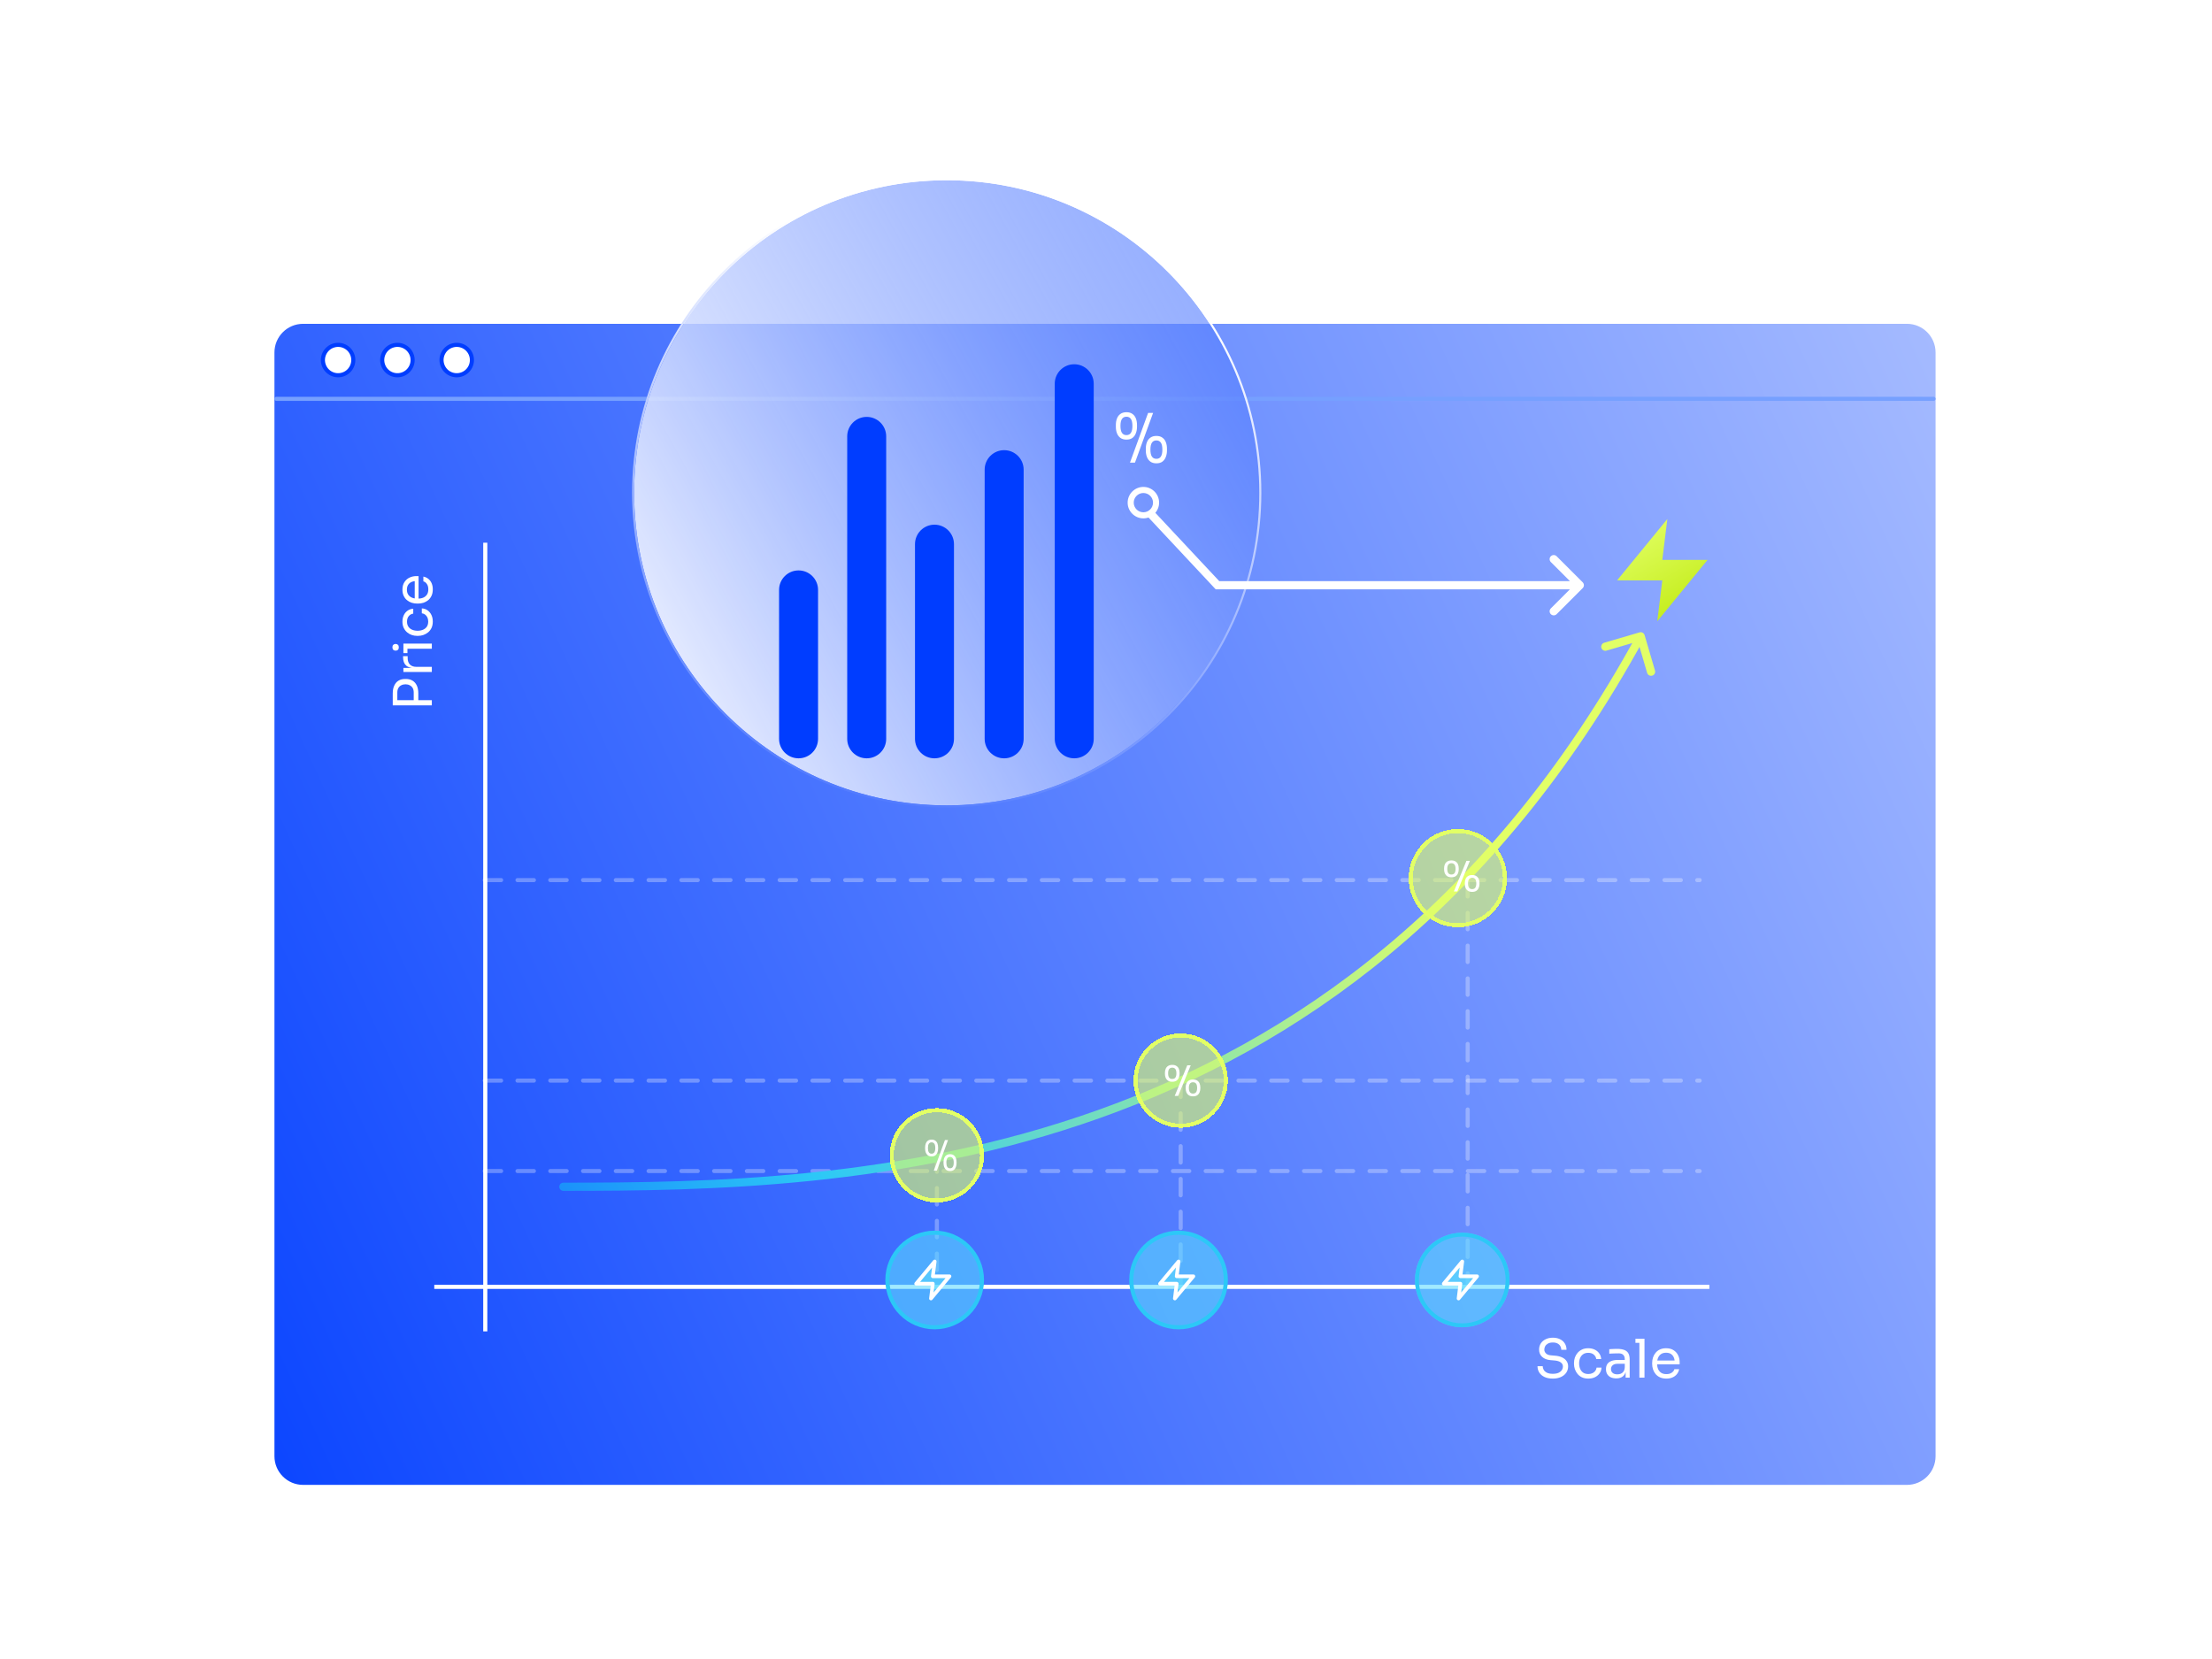 <svg width="540" height="405" viewBox="0 0 540 405" fill="none" xmlns="http://www.w3.org/2000/svg">
<path d="M465.516 79.049C469.382 79.049 472.516 82.183 472.516 86.049L472.516 355.494C472.516 359.36 469.382 362.494 465.516 362.494L74 362.494C70.134 362.494 67 359.36 67 355.494L67 86.049C67 82.183 70.134 79.049 74 79.049L465.516 79.049Z" fill="url(#paint0_linear_201_7095)"/>
<line x1="472.017" y1="97.362" x2="67.5" y2="97.362" stroke="#76A0FF" stroke-linecap="round"/>
<circle cx="82.541" cy="87.896" r="3.709" transform="rotate(-15 82.541 87.896)" fill="white" stroke="#003DFF"/>
<circle cx="97.019" cy="87.896" r="3.709" transform="rotate(-15 97.019 87.896)" fill="white" stroke="#003DFF"/>
<circle cx="111.497" cy="87.896" r="3.709" transform="rotate(-15 111.497 87.896)" fill="white" stroke="#003DFF"/>
<path d="M118.466 132.487L118.466 325.018" stroke="white"/>
<path d="M417.293 314.151H106.017" stroke="white"/>
<path d="M288.227 263.803L288.227 313.715" stroke="white" stroke-opacity="0.3" stroke-linecap="round" stroke-dasharray="4 4"/>
<path d="M228.717 282.04L228.717 312.755" stroke="white" stroke-opacity="0.3" stroke-linecap="round" stroke-dasharray="4 4"/>
<path d="M358.295 214.852L358.295 313.715" stroke="white" stroke-opacity="0.3" stroke-linecap="round" stroke-dasharray="4 4"/>
<path d="M118.335 214.852H414.925" stroke="white" stroke-opacity="0.3" stroke-linecap="round" stroke-dasharray="4 4"/>
<path d="M118.335 263.803H414.925" stroke="white" stroke-opacity="0.3" stroke-linecap="round" stroke-dasharray="4 4"/>
<path d="M118.335 285.879H414.925" stroke="white" stroke-opacity="0.3" stroke-linecap="round" stroke-dasharray="4 4"/>
<path d="M137.532 288.719C136.98 288.719 136.532 289.166 136.532 289.719C136.532 290.271 136.98 290.719 137.532 290.719V288.719ZM401.488 155.06C401.332 154.53 400.777 154.226 400.247 154.382L391.611 156.915C391.081 157.071 390.777 157.627 390.933 158.156C391.088 158.686 391.644 158.99 392.174 158.834L399.85 156.582L402.102 164.259C402.258 164.789 402.813 165.092 403.343 164.937C403.873 164.781 404.177 164.226 404.021 163.696L401.488 155.06ZM137.532 290.719C207.607 290.719 329.1 288.167 401.406 155.821L399.651 154.862C327.934 286.13 207.566 288.719 137.532 288.719V290.719Z" fill="url(#paint1_linear_201_7095)"/>
<g filter="url(#filter0_b_201_7095)">
<circle cx="287.713" cy="312.475" r="11.543" fill="#5ADAFF" fill-opacity="0.57"/>
<circle cx="287.713" cy="312.475" r="11.543" stroke="#2CC8F7"/>
</g>
<path d="M287.713 307.958L283.196 313.378H287.261L286.81 316.991L291.327 311.571H287.261L287.713 307.958Z" fill="#5ADAFF" fill-opacity="0.57" stroke="white" stroke-width="0.9" stroke-linecap="round" stroke-linejoin="round"/>
<g filter="url(#filter1_i_201_7095)">
<path d="M407.034 122.707L394.77 137.681H405.808L404.581 147.663L416.846 132.689H405.808L407.034 122.707Z" fill="url(#paint2_linear_201_7095)"/>
</g>
<g filter="url(#filter2_bd_201_7095)">
<circle cx="288.227" cy="263.803" r="11.518" fill="#E2FF66" fill-opacity="0.6" shape-rendering="crispEdges"/>
<circle cx="288.227" cy="263.803" r="11.018" stroke="#E2FF66" shape-rendering="crispEdges"/>
</g>
<g filter="url(#filter3_b_201_7095)">
<circle cx="228.176" cy="312.474" r="11.543" fill="#5ADAFF" fill-opacity="0.57"/>
<circle cx="228.176" cy="312.474" r="11.543" stroke="#2CC8F7"/>
</g>
<path d="M228.176 307.957L223.659 313.377H227.724L227.273 316.991L231.79 311.571H227.724L228.176 307.957Z" fill="#5ADAFF" fill-opacity="0.57" stroke="white" stroke-width="0.9" stroke-linecap="round" stroke-linejoin="round"/>
<path d="M286.775 267.54L289.84 260.066H290.683L287.619 267.54H286.775ZM286.175 264.08C285.753 264.08 285.409 263.991 285.143 263.813C284.884 263.636 284.691 263.401 284.565 263.107C284.447 262.814 284.388 262.496 284.388 262.155V261.889C284.388 261.52 284.451 261.192 284.576 260.906C284.702 260.612 284.898 260.384 285.165 260.22C285.431 260.049 285.768 259.964 286.175 259.964C286.59 259.964 286.927 260.049 287.186 260.22C287.452 260.384 287.648 260.612 287.774 260.906C287.9 261.192 287.963 261.52 287.963 261.889V262.155C287.963 262.496 287.9 262.814 287.774 263.107C287.656 263.401 287.467 263.636 287.208 263.813C286.949 263.991 286.605 264.08 286.175 264.08ZM286.175 263.404C286.516 263.404 286.768 263.291 286.93 263.066C287.101 262.834 287.186 262.489 287.186 262.032C287.186 261.547 287.101 261.196 286.93 260.977C286.76 260.752 286.508 260.64 286.175 260.64C285.842 260.64 285.591 260.752 285.42 260.977C285.25 261.196 285.165 261.544 285.165 262.022C285.165 262.479 285.246 262.824 285.409 263.056C285.579 263.288 285.835 263.404 286.175 263.404ZM291.239 267.643C290.817 267.643 290.472 267.554 290.206 267.376C289.947 267.199 289.754 266.963 289.629 266.67C289.51 266.376 289.451 266.059 289.451 265.718V265.452C289.451 265.083 289.514 264.755 289.64 264.469C289.766 264.175 289.962 263.947 290.228 263.783C290.495 263.612 290.831 263.527 291.239 263.527C291.653 263.527 291.99 263.612 292.249 263.783C292.515 263.947 292.712 264.175 292.837 264.469C292.963 264.755 293.026 265.083 293.026 265.452V265.718C293.026 266.059 292.963 266.376 292.837 266.67C292.719 266.963 292.53 267.199 292.271 267.376C292.012 267.554 291.668 267.643 291.239 267.643ZM291.239 266.967C291.579 266.967 291.831 266.854 291.994 266.629C292.164 266.397 292.249 266.052 292.249 265.595C292.249 265.11 292.164 264.759 291.994 264.54C291.823 264.315 291.572 264.203 291.239 264.203C290.905 264.203 290.654 264.315 290.484 264.54C290.313 264.759 290.228 265.107 290.228 265.585C290.228 266.042 290.31 266.387 290.472 266.619C290.643 266.851 290.898 266.967 291.239 266.967Z" fill="white"/>
<g filter="url(#filter4_b_201_7095)">
<circle cx="356.973" cy="312.474" r="11.543" fill="#5ADAFF" fill-opacity="0.57"/>
<circle cx="356.973" cy="312.474" r="11.067" stroke="#2CC8F7" stroke-width="0.952"/>
</g>
<path d="M356.973 307.957L352.456 313.377H356.521L356.07 316.991L360.586 311.571H356.521L356.973 307.957Z" fill="#5ADAFF" fill-opacity="0.57" stroke="white" stroke-width="0.9" stroke-linecap="round" stroke-linejoin="round"/>
<g filter="url(#filter5_bd_201_7095)">
<circle cx="228.717" cy="282.04" r="11.518" fill="#E2FF66" fill-opacity="0.6" shape-rendering="crispEdges"/>
<circle cx="228.717" cy="282.04" r="11.018" stroke="#E2FF66" shape-rendering="crispEdges"/>
</g>
<g filter="url(#filter6_bd_201_7095)">
<circle cx="355.895" cy="214.372" r="11.998" fill="#E2FF66" fill-opacity="0.6" shape-rendering="crispEdges"/>
<circle cx="355.895" cy="214.372" r="11.498" stroke="#E2FF66" shape-rendering="crispEdges"/>
</g>
<path d="M227.96 285.777L230.684 278.303H231.434L228.71 285.777H227.96ZM227.427 282.316C227.052 282.316 226.746 282.228 226.509 282.05C226.279 281.873 226.108 281.637 225.996 281.344C225.891 281.05 225.838 280.733 225.838 280.392V280.125C225.838 279.757 225.894 279.429 226.006 279.143C226.118 278.849 226.292 278.62 226.529 278.457C226.766 278.286 227.065 278.201 227.427 278.201C227.795 278.201 228.095 278.286 228.325 278.457C228.562 278.62 228.736 278.849 228.848 279.143C228.96 279.429 229.016 279.757 229.016 280.125V280.392C229.016 280.733 228.96 281.05 228.848 281.344C228.743 281.637 228.575 281.873 228.345 282.05C228.115 282.228 227.809 282.316 227.427 282.316ZM227.427 281.641C227.73 281.641 227.953 281.528 228.098 281.303C228.249 281.071 228.325 280.726 228.325 280.269C228.325 279.784 228.249 279.433 228.098 279.214C227.947 278.989 227.723 278.876 227.427 278.876C227.131 278.876 226.907 278.989 226.756 279.214C226.604 279.433 226.529 279.781 226.529 280.259C226.529 280.716 226.601 281.061 226.746 281.293C226.897 281.525 227.124 281.641 227.427 281.641ZM231.928 285.879C231.553 285.879 231.247 285.791 231.01 285.613C230.779 285.436 230.608 285.2 230.496 284.907C230.391 284.613 230.339 284.296 230.339 283.955V283.688C230.339 283.32 230.394 282.992 230.506 282.706C230.618 282.412 230.793 282.183 231.029 282.02C231.266 281.849 231.566 281.764 231.928 281.764C232.296 281.764 232.595 281.849 232.826 282.02C233.063 282.183 233.237 282.412 233.349 282.706C233.461 282.992 233.517 283.32 233.517 283.688V283.955C233.517 284.296 233.461 284.613 233.349 284.907C233.244 285.2 233.076 285.436 232.845 285.613C232.615 285.791 232.309 285.879 231.928 285.879ZM231.928 285.204C232.23 285.204 232.454 285.091 232.599 284.866C232.75 284.634 232.826 284.289 232.826 283.832C232.826 283.347 232.75 282.996 232.599 282.777C232.447 282.552 232.224 282.439 231.928 282.439C231.631 282.439 231.408 282.552 231.256 282.777C231.105 282.996 231.029 283.344 231.029 283.822C231.029 284.279 231.102 284.623 231.247 284.856C231.398 285.088 231.625 285.204 231.928 285.204Z" fill="white"/>
<path d="M354.923 217.629L357.988 210.155H358.832L355.767 217.629H354.923ZM354.324 214.168C353.902 214.168 353.558 214.079 353.291 213.902C353.032 213.724 352.84 213.489 352.714 213.195C352.595 212.902 352.536 212.585 352.536 212.243V211.977C352.536 211.608 352.599 211.281 352.725 210.994C352.851 210.701 353.047 210.472 353.313 210.308C353.58 210.138 353.917 210.052 354.324 210.052C354.738 210.052 355.075 210.138 355.334 210.308C355.601 210.472 355.797 210.701 355.923 210.994C356.049 211.281 356.111 211.608 356.111 211.977V212.243C356.111 212.585 356.049 212.902 355.923 213.195C355.804 213.489 355.616 213.724 355.356 213.902C355.097 214.079 354.753 214.168 354.324 214.168ZM354.324 213.492C354.664 213.492 354.916 213.38 355.079 213.154C355.249 212.922 355.334 212.578 355.334 212.12C355.334 211.636 355.249 211.284 355.079 211.066C354.909 210.841 354.657 210.728 354.324 210.728C353.991 210.728 353.739 210.841 353.569 211.066C353.399 211.284 353.313 211.632 353.313 212.11C353.313 212.567 353.395 212.912 353.558 213.144C353.728 213.376 353.983 213.492 354.324 213.492ZM359.387 217.731C358.965 217.731 358.621 217.642 358.354 217.465C358.095 217.287 357.903 217.052 357.777 216.758C357.659 216.465 357.599 216.147 357.599 215.806V215.54C357.599 215.171 357.662 214.844 357.788 214.557C357.914 214.264 358.11 214.035 358.377 213.871C358.643 213.7 358.98 213.615 359.387 213.615C359.802 213.615 360.138 213.7 360.397 213.871C360.664 214.035 360.86 214.264 360.986 214.557C361.112 214.844 361.175 215.171 361.175 215.54V215.806C361.175 216.147 361.112 216.465 360.986 216.758C360.867 217.052 360.679 217.287 360.42 217.465C360.161 217.642 359.816 217.731 359.387 217.731ZM359.387 217.055C359.728 217.055 359.979 216.943 360.142 216.717C360.312 216.485 360.397 216.141 360.397 215.683C360.397 215.199 360.312 214.847 360.142 214.629C359.972 214.404 359.72 214.291 359.387 214.291C359.054 214.291 358.802 214.404 358.632 214.629C358.462 214.847 358.377 215.195 358.377 215.673C358.377 216.13 358.458 216.475 358.621 216.707C358.791 216.939 359.047 217.055 359.387 217.055Z" fill="white"/>
<path d="M102.118 171.186L101 171.186L101 169.067C101 168.616 100.913 168.244 100.74 167.949C100.558 167.654 100.315 167.433 100.012 167.286C99.709 167.13 99.371 167.052 98.998 167.052C98.617 167.052 98.274 167.13 97.971 167.286C97.668 167.433 97.429 167.654 97.256 167.949C97.083 168.244 96.996 168.616 96.996 169.067L96.996 171.186L95.878 171.186L95.878 169.301C95.878 168.521 96.004 167.871 96.255 167.351C96.498 166.822 96.844 166.424 97.295 166.155C97.746 165.886 98.279 165.752 98.894 165.752L99.102 165.752C99.709 165.752 100.242 165.886 100.701 166.155C101.152 166.424 101.503 166.822 101.754 167.351C101.997 167.871 102.118 168.521 102.118 169.301L102.118 171.186ZM105.42 172.2L95.878 172.2L95.878 170.926L105.42 170.926L105.42 172.2ZM105.42 164.041L98.478 164.041L98.478 163.053L101.338 163.053L101.338 163.105C100.324 163.105 99.583 162.884 99.115 162.442C98.638 161.992 98.4 161.32 98.4 160.427L98.4 160.193L99.518 160.193L99.518 160.635C99.518 161.329 99.704 161.862 100.077 162.234C100.441 162.607 100.97 162.793 101.663 162.793L105.42 162.793L105.42 164.041ZM105.42 158.371L98.478 158.371L98.478 157.123L105.42 157.123L105.42 158.371ZM99.466 159.437L98.478 159.437L98.478 157.123L99.466 157.123L99.466 159.437ZM97.36 158.02C97.36 158.298 97.286 158.506 97.139 158.644C96.992 158.774 96.805 158.839 96.58 158.839C96.355 158.839 96.168 158.774 96.021 158.644C95.874 158.506 95.8 158.298 95.8 158.02C95.8 157.743 95.874 157.539 96.021 157.409C96.168 157.271 96.355 157.201 96.58 157.201C96.805 157.201 96.992 157.271 97.139 157.409C97.286 157.539 97.36 157.743 97.36 158.02ZM105.654 151.733C105.654 152.331 105.55 152.851 105.342 153.293C105.134 153.727 104.857 154.086 104.51 154.372C104.155 154.658 103.765 154.875 103.34 155.022C102.915 155.161 102.491 155.23 102.066 155.23L101.832 155.23C101.39 155.23 100.957 155.161 100.532 155.022C100.107 154.875 99.726 154.658 99.388 154.372C99.041 154.078 98.764 153.714 98.556 153.28C98.348 152.847 98.244 152.34 98.244 151.759C98.244 151.179 98.352 150.659 98.569 150.199C98.786 149.731 99.093 149.359 99.492 149.081C99.882 148.795 100.346 148.635 100.883 148.6L100.883 149.796C100.45 149.857 100.09 150.056 99.804 150.394C99.509 150.732 99.362 151.187 99.362 151.759C99.362 152.253 99.475 152.665 99.7 152.994C99.925 153.324 100.233 153.571 100.623 153.735C101.013 153.9 101.455 153.982 101.949 153.982C102.426 153.982 102.863 153.9 103.262 153.735C103.652 153.571 103.964 153.324 104.198 152.994C104.423 152.656 104.536 152.236 104.536 151.733C104.536 151.343 104.467 151.005 104.328 150.719C104.189 150.433 104.003 150.204 103.769 150.03C103.535 149.857 103.271 149.753 102.976 149.718L102.976 148.522C103.522 148.548 103.994 148.709 104.393 149.003C104.792 149.289 105.104 149.671 105.329 150.147C105.546 150.615 105.654 151.144 105.654 151.733ZM105.654 143.875C105.654 144.482 105.55 145.006 105.342 145.448C105.134 145.89 104.861 146.25 104.523 146.527C104.176 146.805 103.791 147.013 103.366 147.151C102.941 147.281 102.508 147.346 102.066 147.346L101.832 147.346C101.381 147.346 100.944 147.281 100.519 147.151C100.094 147.013 99.713 146.805 99.375 146.527C99.028 146.25 98.755 145.899 98.556 145.474C98.348 145.041 98.244 144.534 98.244 143.953C98.244 143.199 98.409 142.58 98.738 142.094C99.059 141.6 99.475 141.236 99.986 141.002C100.497 140.76 101.043 140.638 101.624 140.638L102.183 140.638L102.183 146.8L101.247 146.8L101.247 141.548L101.754 141.834C101.26 141.834 100.835 141.912 100.48 142.068C100.116 142.224 99.834 142.458 99.635 142.77C99.436 143.082 99.336 143.477 99.336 143.953C99.336 144.447 99.449 144.859 99.674 145.188C99.899 145.509 100.207 145.752 100.597 145.916C100.987 146.072 101.438 146.15 101.949 146.15C102.443 146.15 102.889 146.072 103.288 145.916C103.678 145.752 103.99 145.5 104.224 145.162C104.449 144.824 104.562 144.395 104.562 143.875C104.562 143.329 104.441 142.887 104.198 142.549C103.955 142.203 103.674 141.995 103.353 141.925L103.353 140.755C103.83 140.851 104.241 141.041 104.588 141.327C104.935 141.613 105.199 141.973 105.381 142.406C105.563 142.84 105.654 143.329 105.654 143.875Z" fill="white"/>
<path d="M379.071 336.547C378.283 336.547 377.611 336.417 377.056 336.157C376.502 335.897 376.077 335.537 375.782 335.078C375.488 334.619 375.34 334.099 375.34 333.518H376.614C376.614 333.804 376.688 334.09 376.835 334.376C376.991 334.662 377.247 334.9 377.602 335.091C377.966 335.282 378.456 335.377 379.071 335.377C379.643 335.377 380.111 335.295 380.475 335.13C380.839 334.957 381.108 334.736 381.281 334.467C381.455 334.19 381.541 333.891 381.541 333.57C381.541 333.18 381.372 332.859 381.034 332.608C380.696 332.348 380.202 332.188 379.552 332.127L378.499 332.036C377.659 331.967 376.987 331.707 376.484 331.256C375.982 330.805 375.73 330.212 375.73 329.475C375.73 328.894 375.869 328.387 376.146 327.954C376.432 327.521 376.827 327.183 377.329 326.94C377.832 326.689 378.417 326.563 379.084 326.563C379.743 326.563 380.324 326.684 380.826 326.927C381.329 327.17 381.719 327.512 381.996 327.954C382.282 328.387 382.425 328.907 382.425 329.514H381.151C381.151 329.211 381.078 328.925 380.93 328.656C380.792 328.387 380.571 328.166 380.267 327.993C379.964 327.82 379.57 327.733 379.084 327.733C378.616 327.733 378.226 327.815 377.914 327.98C377.611 328.145 377.381 328.361 377.225 328.63C377.078 328.89 377.004 329.172 377.004 329.475C377.004 329.822 377.139 330.129 377.407 330.398C377.676 330.667 378.075 330.823 378.603 330.866L379.656 330.957C380.306 331.009 380.865 331.148 381.333 331.373C381.81 331.59 382.174 331.884 382.425 332.257C382.685 332.621 382.815 333.059 382.815 333.57C382.815 334.151 382.659 334.666 382.347 335.117C382.035 335.568 381.598 335.919 381.034 336.17C380.471 336.421 379.817 336.547 379.071 336.547ZM387.748 336.547C387.15 336.547 386.63 336.443 386.188 336.235C385.755 336.027 385.395 335.75 385.109 335.403C384.823 335.048 384.607 334.658 384.459 334.233C384.321 333.808 384.251 333.384 384.251 332.959V332.725C384.251 332.283 384.321 331.85 384.459 331.425C384.607 331 384.823 330.619 385.109 330.281C385.404 329.934 385.768 329.657 386.201 329.449C386.635 329.241 387.142 329.137 387.722 329.137C388.303 329.137 388.823 329.245 389.282 329.462C389.75 329.679 390.123 329.986 390.4 330.385C390.686 330.775 390.847 331.239 390.881 331.776H389.685C389.625 331.343 389.425 330.983 389.087 330.697C388.749 330.402 388.294 330.255 387.722 330.255C387.228 330.255 386.817 330.368 386.487 330.593C386.158 330.818 385.911 331.126 385.746 331.516C385.582 331.906 385.499 332.348 385.499 332.842C385.499 333.319 385.582 333.756 385.746 334.155C385.911 334.545 386.158 334.857 386.487 335.091C386.825 335.316 387.246 335.429 387.748 335.429C388.138 335.429 388.476 335.36 388.762 335.221C389.048 335.082 389.278 334.896 389.451 334.662C389.625 334.428 389.729 334.164 389.763 333.869H390.959C390.933 334.415 390.773 334.887 390.478 335.286C390.192 335.685 389.811 335.997 389.334 336.222C388.866 336.439 388.338 336.547 387.748 336.547ZM396.854 336.313V334.233H396.646V331.828C396.646 331.351 396.52 330.992 396.269 330.749C396.026 330.506 395.667 330.385 395.19 330.385C394.921 330.385 394.644 330.389 394.358 330.398C394.072 330.407 393.799 330.415 393.539 330.424C393.279 330.433 393.054 330.446 392.863 330.463V329.371C393.054 329.354 393.253 329.341 393.461 329.332C393.678 329.315 393.899 329.306 394.124 329.306C394.349 329.297 394.566 329.293 394.774 329.293C395.485 329.293 396.065 329.38 396.516 329.553C396.967 329.718 397.3 329.991 397.517 330.372C397.734 330.753 397.842 331.269 397.842 331.919V336.313H396.854ZM394.579 336.495C394.059 336.495 393.608 336.408 393.227 336.235C392.854 336.053 392.564 335.793 392.356 335.455C392.157 335.117 392.057 334.71 392.057 334.233C392.057 333.739 392.165 333.327 392.382 332.998C392.607 332.669 392.932 332.422 393.357 332.257C393.782 332.084 394.293 331.997 394.891 331.997H396.776V332.933H394.839C394.336 332.933 393.951 333.054 393.682 333.297C393.413 333.54 393.279 333.852 393.279 334.233C393.279 334.614 393.413 334.922 393.682 335.156C393.951 335.39 394.336 335.507 394.839 335.507C395.134 335.507 395.415 335.455 395.684 335.351C395.953 335.238 396.174 335.056 396.347 334.805C396.529 334.545 396.629 334.19 396.646 333.739L396.984 334.233C396.941 334.727 396.819 335.143 396.62 335.481C396.429 335.81 396.161 336.062 395.814 336.235C395.476 336.408 395.064 336.495 394.579 336.495ZM400.211 336.313V326.823H401.459V336.313H400.211ZM399.249 327.811V326.823H401.459V327.811H399.249ZM406.803 336.547C406.197 336.547 405.672 336.443 405.23 336.235C404.788 336.027 404.429 335.754 404.151 335.416C403.874 335.069 403.666 334.684 403.527 334.259C403.397 333.834 403.332 333.401 403.332 332.959V332.725C403.332 332.274 403.397 331.837 403.527 331.412C403.666 330.987 403.874 330.606 404.151 330.268C404.429 329.921 404.78 329.648 405.204 329.449C405.638 329.241 406.145 329.137 406.725 329.137C407.479 329.137 408.099 329.302 408.584 329.631C409.078 329.952 409.442 330.368 409.676 330.879C409.919 331.39 410.04 331.936 410.04 332.517V333.076H403.878V332.14H409.13L408.844 332.647C408.844 332.153 408.766 331.728 408.61 331.373C408.454 331.009 408.22 330.727 407.908 330.528C407.596 330.329 407.202 330.229 406.725 330.229C406.231 330.229 405.82 330.342 405.49 330.567C405.17 330.792 404.927 331.1 404.762 331.49C404.606 331.88 404.528 332.331 404.528 332.842C404.528 333.336 404.606 333.782 404.762 334.181C404.927 334.571 405.178 334.883 405.516 335.117C405.854 335.342 406.283 335.455 406.803 335.455C407.349 335.455 407.791 335.334 408.129 335.091C408.476 334.848 408.684 334.567 408.753 334.246H409.923C409.828 334.723 409.637 335.134 409.351 335.481C409.065 335.828 408.706 336.092 408.272 336.274C407.839 336.456 407.349 336.547 406.803 336.547Z" fill="white"/>
<g filter="url(#filter7_b_201_7095)">
<circle cx="231.117" cy="120.307" r="76.307" fill="url(#paint3_linear_201_7095)"/>
<circle cx="231.117" cy="120.307" r="76.557" stroke="url(#paint4_linear_201_7095)" stroke-width="0.5"/>
</g>
<g filter="url(#filter8_di_201_7095)">
<path d="M245.136 166.126C242.509 166.126 240.378 163.996 240.378 161.37V95.654C240.378 93.028 242.509 90.898 245.136 90.898C247.763 90.898 249.894 93.028 249.894 95.654V161.37C249.894 163.996 247.763 166.126 245.136 166.126Z" fill="#003DFF"/>
<path d="M262.245 166.124C259.618 166.124 257.487 163.995 257.487 161.369V74.68C257.487 72.054 259.618 69.924 262.245 69.924C264.873 69.924 267.003 72.054 267.003 74.68V161.369C267.003 163.995 264.873 166.124 262.245 166.124Z" fill="#003DFF"/>
<path d="M228.129 166.126C225.502 166.126 223.371 163.996 223.371 161.37V113.842C223.371 111.216 225.502 109.086 228.129 109.086C230.756 109.086 232.887 111.216 232.887 113.842V161.37C232.887 163.996 230.756 166.126 228.129 166.126Z" fill="#003DFF"/>
<path d="M211.581 166.125C208.954 166.125 206.823 163.995 206.823 161.37V87.528C206.823 84.902 208.954 82.772 211.581 82.772C214.209 82.772 216.339 84.902 216.339 87.528V161.37C216.339 163.995 214.209 166.125 211.581 166.125Z" fill="#003DFF"/>
<path d="M199.706 125.007V161.369C199.706 163.995 197.575 166.125 194.948 166.125C192.32 166.125 190.189 163.995 190.189 161.369V125.007C190.189 122.381 192.32 120.251 194.948 120.251C197.575 120.251 199.706 122.381 199.706 125.007Z" fill="#003DFF"/>
</g>
<path d="M279.125 118.868C281.246 118.868 282.964 120.595 282.964 122.707C282.964 124.819 281.237 126.546 279.125 126.546C277.012 126.546 275.285 124.819 275.285 122.707C275.285 120.595 277.012 118.868 279.125 118.868ZM279.125 125.061C280.422 125.061 281.478 124.005 281.478 122.707C281.478 121.409 280.422 120.353 279.125 120.353C277.827 120.353 276.771 121.409 276.771 122.707C276.771 124.005 277.827 125.061 279.125 125.061Z" fill="white"/>
<path d="M281.774 124.903C281.397 124.5 280.764 124.479 280.361 124.856C279.957 125.234 279.936 125.866 280.314 126.27L281.774 124.903ZM297.209 142.864L296.479 143.547L296.775 143.864H297.209V142.864ZM386.373 143.571C386.764 143.18 386.764 142.547 386.373 142.156L380.01 135.792C379.619 135.402 378.986 135.402 378.595 135.792C378.205 136.183 378.205 136.816 378.595 137.207L384.252 142.864L378.595 148.52C378.205 148.911 378.205 149.544 378.595 149.935C378.986 150.325 379.619 150.325 380.01 149.935L386.373 143.571ZM280.314 126.27L296.479 143.547L297.939 142.18L281.774 124.903L280.314 126.27ZM297.209 143.864H385.666V141.864H297.209V143.864Z" fill="white"/>
<path d="M275.854 112.942L280.28 100.797H281.499L277.072 112.942H275.854ZM274.987 107.319C274.378 107.319 273.881 107.174 273.496 106.886C273.122 106.598 272.844 106.215 272.662 105.738C272.491 105.261 272.405 104.745 272.405 104.191V103.758C272.405 103.159 272.496 102.627 272.678 102.161C272.86 101.684 273.143 101.312 273.528 101.046C273.913 100.769 274.399 100.63 274.987 100.63C275.586 100.63 276.073 100.769 276.447 101.046C276.832 101.312 277.115 101.684 277.297 102.161C277.479 102.627 277.57 103.159 277.57 103.758V104.191C277.57 104.745 277.479 105.261 277.297 105.738C277.126 106.215 276.853 106.598 276.479 106.886C276.105 107.174 275.608 107.319 274.987 107.319ZM274.987 106.22C275.479 106.22 275.843 106.037 276.078 105.671C276.324 105.294 276.447 104.734 276.447 103.991C276.447 103.204 276.324 102.632 276.078 102.277C275.832 101.911 275.469 101.728 274.987 101.728C274.506 101.728 274.143 101.911 273.897 102.277C273.651 102.632 273.528 103.198 273.528 103.974C273.528 104.718 273.646 105.278 273.881 105.655C274.127 106.032 274.496 106.22 274.987 106.22ZM282.301 113.108C281.692 113.108 281.194 112.964 280.809 112.676C280.435 112.387 280.157 112.005 279.975 111.528C279.804 111.051 279.719 110.535 279.719 109.98V109.548C279.719 108.949 279.81 108.417 279.991 107.951C280.173 107.474 280.457 107.102 280.841 106.836C281.226 106.559 281.713 106.42 282.301 106.42C282.9 106.42 283.386 106.559 283.76 106.836C284.145 107.102 284.429 107.474 284.611 107.951C284.792 108.417 284.883 108.949 284.883 109.548V109.98C284.883 110.535 284.792 111.051 284.611 111.528C284.439 112.005 284.167 112.387 283.793 112.676C283.418 112.964 282.921 113.108 282.301 113.108ZM282.301 112.01C282.793 112.01 283.156 111.827 283.392 111.461C283.638 111.084 283.76 110.524 283.76 109.781C283.76 108.993 283.638 108.422 283.392 108.067C283.146 107.701 282.782 107.518 282.301 107.518C281.82 107.518 281.456 107.701 281.21 108.067C280.964 108.422 280.841 108.988 280.841 109.764C280.841 110.507 280.959 111.067 281.194 111.445C281.44 111.822 281.809 112.01 282.301 112.01Z" fill="white"/>
<defs>
<filter id="filter0_b_201_7095" x="273.67" y="298.432" width="28.086" height="28.086" filterUnits="userSpaceOnUse" color-interpolation-filters="sRGB">
<feFlood flood-opacity="0" result="BackgroundImageFix"/>
<feGaussianBlur in="BackgroundImageFix" stdDeviation="1"/>
<feComposite in2="SourceAlpha" operator="in" result="effect1_backgroundBlur_201_7095"/>
<feBlend mode="normal" in="SourceGraphic" in2="effect1_backgroundBlur_201_7095" result="shape"/>
</filter>
<filter id="filter1_i_201_7095" x="394.77" y="122.707" width="22.076" height="28.956" filterUnits="userSpaceOnUse" color-interpolation-filters="sRGB">
<feFlood flood-opacity="0" result="BackgroundImageFix"/>
<feBlend mode="normal" in="SourceGraphic" in2="BackgroundImageFix" result="shape"/>
<feColorMatrix in="SourceAlpha" type="matrix" values="0 0 0 0 0 0 0 0 0 0 0 0 0 0 0 0 0 0 127 0" result="hardAlpha"/>
<feOffset dy="4"/>
<feGaussianBlur stdDeviation="2"/>
<feComposite in2="hardAlpha" operator="arithmetic" k2="-1" k3="1"/>
<feColorMatrix type="matrix" values="0 0 0 0 1 0 0 0 0 1 0 0 0 0 1 0 0 0 0.25 0"/>
<feBlend mode="normal" in2="shape" result="effect1_innerShadow_201_7095"/>
</filter>
<filter id="filter2_bd_201_7095" x="272.709" y="248.285" width="31.036" height="31.036" filterUnits="userSpaceOnUse" color-interpolation-filters="sRGB">
<feFlood flood-opacity="0" result="BackgroundImageFix"/>
<feGaussianBlur in="BackgroundImageFix" stdDeviation="2"/>
<feComposite in2="SourceAlpha" operator="in" result="effect1_backgroundBlur_201_7095"/>
<feColorMatrix in="SourceAlpha" type="matrix" values="0 0 0 0 0 0 0 0 0 0 0 0 0 0 0 0 0 0 127 0" result="hardAlpha"/>
<feOffset/>
<feGaussianBlur stdDeviation="1.5"/>
<feComposite in2="hardAlpha" operator="out"/>
<feColorMatrix type="matrix" values="0 0 0 0 0.886 0 0 0 0 1 0 0 0 0 0.4 0 0 0 0.64 0"/>
<feBlend mode="normal" in2="effect1_backgroundBlur_201_7095" result="effect2_dropShadow_201_7095"/>
<feBlend mode="normal" in="SourceGraphic" in2="effect2_dropShadow_201_7095" result="shape"/>
</filter>
<filter id="filter3_b_201_7095" x="214.133" y="298.431" width="28.086" height="28.086" filterUnits="userSpaceOnUse" color-interpolation-filters="sRGB">
<feFlood flood-opacity="0" result="BackgroundImageFix"/>
<feGaussianBlur in="BackgroundImageFix" stdDeviation="1"/>
<feComposite in2="SourceAlpha" operator="in" result="effect1_backgroundBlur_201_7095"/>
<feBlend mode="normal" in="SourceGraphic" in2="effect1_backgroundBlur_201_7095" result="shape"/>
</filter>
<filter id="filter4_b_201_7095" x="343.43" y="298.931" width="27.086" height="27.086" filterUnits="userSpaceOnUse" color-interpolation-filters="sRGB">
<feFlood flood-opacity="0" result="BackgroundImageFix"/>
<feGaussianBlur in="BackgroundImageFix" stdDeviation="1"/>
<feComposite in2="SourceAlpha" operator="in" result="effect1_backgroundBlur_201_7095"/>
<feBlend mode="normal" in="SourceGraphic" in2="effect1_backgroundBlur_201_7095" result="shape"/>
</filter>
<filter id="filter5_bd_201_7095" x="213.199" y="266.522" width="31.036" height="31.036" filterUnits="userSpaceOnUse" color-interpolation-filters="sRGB">
<feFlood flood-opacity="0" result="BackgroundImageFix"/>
<feGaussianBlur in="BackgroundImageFix" stdDeviation="2"/>
<feComposite in2="SourceAlpha" operator="in" result="effect1_backgroundBlur_201_7095"/>
<feColorMatrix in="SourceAlpha" type="matrix" values="0 0 0 0 0 0 0 0 0 0 0 0 0 0 0 0 0 0 127 0" result="hardAlpha"/>
<feOffset/>
<feGaussianBlur stdDeviation="1.5"/>
<feComposite in2="hardAlpha" operator="out"/>
<feColorMatrix type="matrix" values="0 0 0 0 0.886 0 0 0 0 1 0 0 0 0 0.4 0 0 0 0.64 0"/>
<feBlend mode="normal" in2="effect1_backgroundBlur_201_7095" result="effect2_dropShadow_201_7095"/>
<feBlend mode="normal" in="SourceGraphic" in2="effect2_dropShadow_201_7095" result="shape"/>
</filter>
<filter id="filter6_bd_201_7095" x="339.897" y="198.374" width="31.996" height="31.996" filterUnits="userSpaceOnUse" color-interpolation-filters="sRGB">
<feFlood flood-opacity="0" result="BackgroundImageFix"/>
<feGaussianBlur in="BackgroundImageFix" stdDeviation="2"/>
<feComposite in2="SourceAlpha" operator="in" result="effect1_backgroundBlur_201_7095"/>
<feColorMatrix in="SourceAlpha" type="matrix" values="0 0 0 0 0 0 0 0 0 0 0 0 0 0 0 0 0 0 127 0" result="hardAlpha"/>
<feOffset/>
<feGaussianBlur stdDeviation="1.5"/>
<feComposite in2="hardAlpha" operator="out"/>
<feColorMatrix type="matrix" values="0 0 0 0 0.886 0 0 0 0 1 0 0 0 0 0.4 0 0 0 0.64 0"/>
<feBlend mode="normal" in2="effect1_backgroundBlur_201_7095" result="effect2_dropShadow_201_7095"/>
<feBlend mode="normal" in="SourceGraphic" in2="effect2_dropShadow_201_7095" result="shape"/>
</filter>
<filter id="filter7_b_201_7095" x="150.31" y="39.5" width="161.614" height="161.614" filterUnits="userSpaceOnUse" color-interpolation-filters="sRGB">
<feFlood flood-opacity="0" result="BackgroundImageFix"/>
<feGaussianBlur in="BackgroundImageFix" stdDeviation="2"/>
<feComposite in2="SourceAlpha" operator="in" result="effect1_backgroundBlur_201_7095"/>
<feBlend mode="normal" in="SourceGraphic" in2="effect1_backgroundBlur_201_7095" result="shape"/>
</filter>
<filter id="filter8_di_201_7095" x="186.189" y="68.924" width="84.814" height="112.202" filterUnits="userSpaceOnUse" color-interpolation-filters="sRGB">
<feFlood flood-opacity="0" result="BackgroundImageFix"/>
<feColorMatrix in="SourceAlpha" type="matrix" values="0 0 0 0 0 0 0 0 0 0 0 0 0 0 0 0 0 0 127 0" result="hardAlpha"/>
<feOffset dy="3"/>
<feGaussianBlur stdDeviation="2"/>
<feComposite in2="hardAlpha" operator="out"/>
<feColorMatrix type="matrix" values="0 0 0 0 0.463 0 0 0 0 0.627 0 0 0 0 1 0 0 0 0.54 0"/>
<feBlend mode="normal" in2="BackgroundImageFix" result="effect1_dropShadow_201_7095"/>
<feBlend mode="normal" in="SourceGraphic" in2="effect1_dropShadow_201_7095" result="shape"/>
<feColorMatrix in="SourceAlpha" type="matrix" values="0 0 0 0 0 0 0 0 0 0 0 0 0 0 0 0 0 0 127 0" result="hardAlpha"/>
<feOffset dy="16"/>
<feGaussianBlur stdDeviation="7.5"/>
<feComposite in2="hardAlpha" operator="arithmetic" k2="-1" k3="1"/>
<feColorMatrix type="matrix" values="0 0 0 0 0.062 0 0 0 0 0.79 0 0 0 0 1 0 0 0 0.46 0"/>
<feBlend mode="normal" in2="shape" result="effect2_innerShadow_201_7095"/>
</filter>
<linearGradient id="paint0_linear_201_7095" x1="39.322" y1="393.276" x2="1240.99" y2="-153.219" gradientUnits="userSpaceOnUse">
<stop stop-color="#003DFF"/>
<stop offset="0.615" stop-color="white"/>
<stop offset="1" stop-color="#022EB9"/>
</linearGradient>
<linearGradient id="paint1_linear_201_7095" x1="-35.806" y1="420.181" x2="700.972" y2="-31.738" gradientUnits="userSpaceOnUse">
<stop offset="0.152" stop-color="#003DFF"/>
<stop offset="0.312" stop-color="#2CC8F7"/>
<stop offset="0.51" stop-color="#E2FF66"/>
</linearGradient>
<linearGradient id="paint2_linear_201_7095" x1="393.843" y1="126.21" x2="406.339" y2="147.349" gradientUnits="userSpaceOnUse">
<stop stop-color="#E2FF66"/>
<stop offset="1" stop-color="#C5ED1D"/>
</linearGradient>
<linearGradient id="paint3_linear_201_7095" x1="378.978" y1="47.697" x2="-103.996" y2="314.46" gradientUnits="userSpaceOnUse">
<stop stop-color="#003DFF" stop-opacity="0.47"/>
<stop offset="0.458" stop-color="white" stop-opacity="0.92"/>
</linearGradient>
<linearGradient id="paint4_linear_201_7095" x1="288.632" y1="74.181" x2="239.18" y2="267.501" gradientUnits="userSpaceOnUse">
<stop offset="0.017" stop-color="white"/>
<stop offset="1" stop-color="#003DFF"/>
</linearGradient>
</defs>
</svg>
